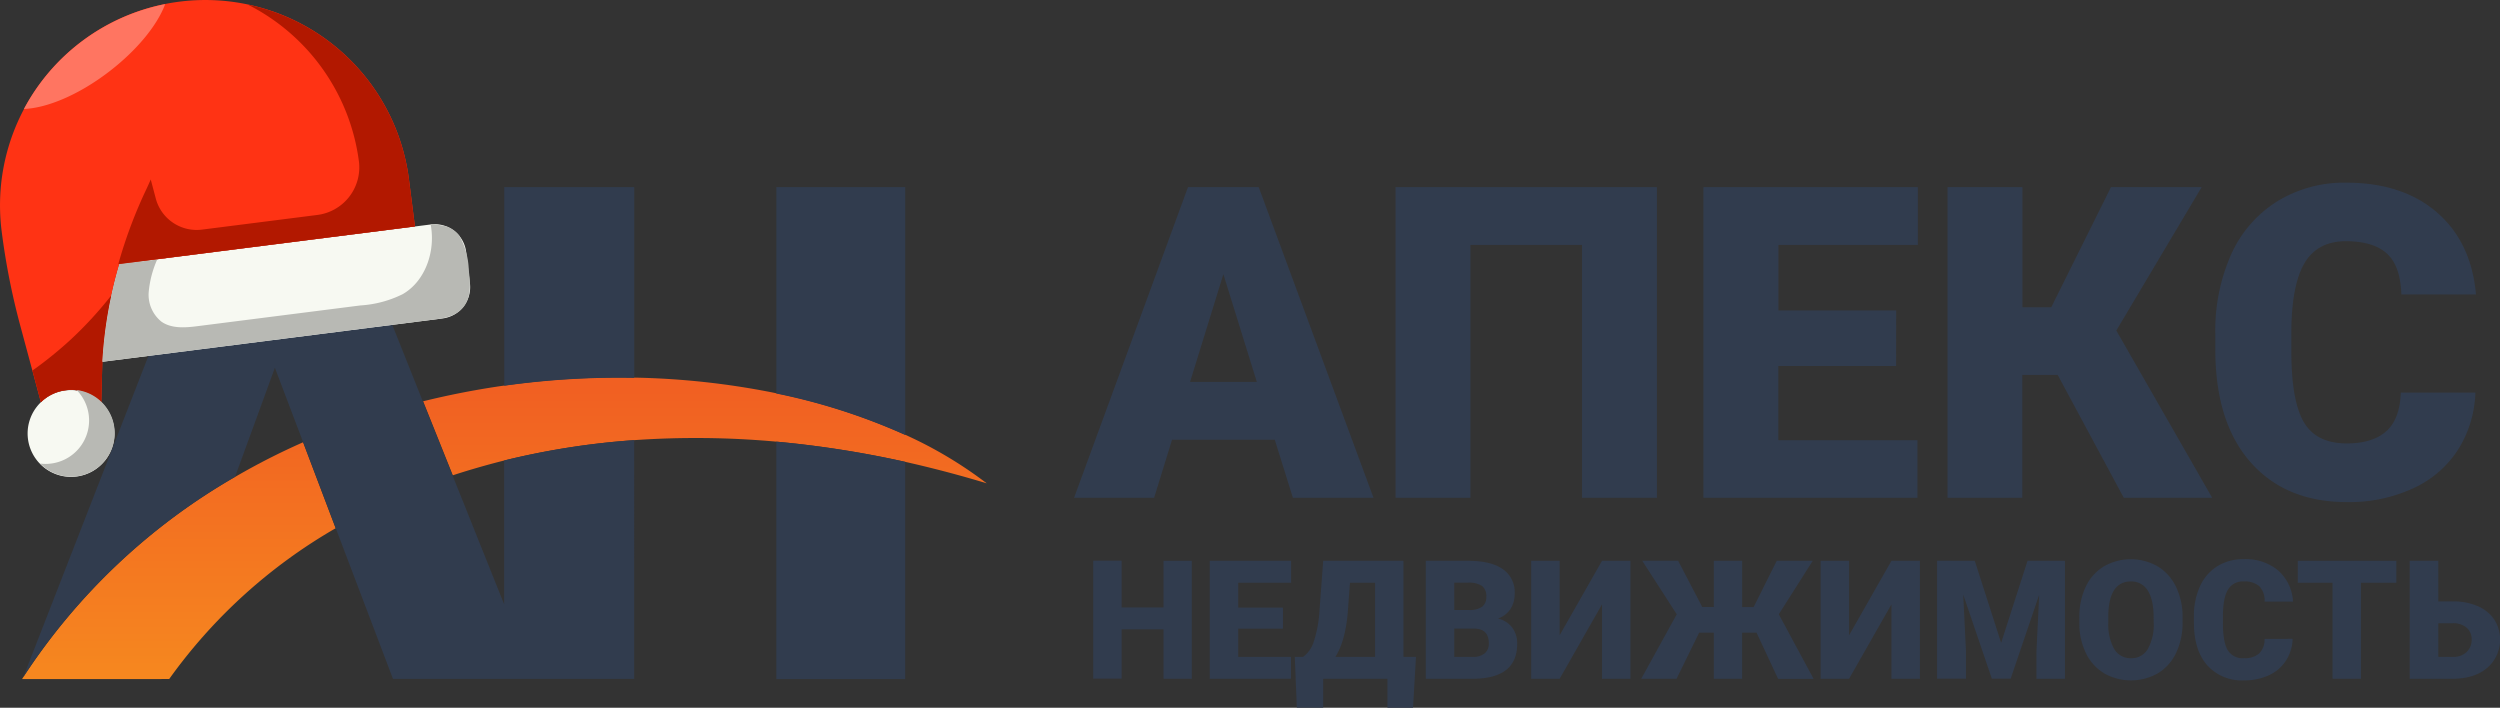 <svg xmlns="http://www.w3.org/2000/svg" xmlns:xlink="http://www.w3.org/1999/xlink" viewBox="0 0 663.37 187.8"><rect x="0" y="0" width="663.37" height="187.8" fill="#333333" stroke="none"/><defs><style>.cls-1{fill:none;}.cls-2{fill:url(#linear-gradient);}.cls-3{fill:url(#linear-gradient-2);}.cls-4{fill:#313c4e;}.cls-5{fill:#f7f9f2;}.cls-6{fill:#ff3314;}.cls-7{fill:#b21800;}.cls-8{fill:#b8b9b4;}.cls-9{fill:#ff7561;}</style><linearGradient id="linear-gradient" x1="187.05" y1="1492.29" x2="187.05" y2="1626.37" gradientTransform="translate(0 -1443.72)" gradientUnits="userSpaceOnUse"><stop offset="0.41" stop-color="#f16022"/><stop offset="1" stop-color="#f6891f"/></linearGradient><linearGradient id="linear-gradient-2" x1="47.46" y1="1492.29" x2="47.46" y2="1626.37" xlink:href="#linear-gradient"/></defs><g id="Layer_2" data-name="Layer 2"><g id="Layer_1-2" data-name="Layer 1"><path class="cls-1" d="M133.8,160.36V122.19c-4.67,1.17-9.24,2.49-13.7,4Z"/><path class="cls-1" d="M62.38,126.54a180.11,180.11,0,0,1,18-9.17l-7.5-19.78Z"/><path class="cls-2" d="M133.8,122.19a203.19,203.19,0,0,1,34.5-5.4,236,236,0,0,1,37.69.4,272.36,272.36,0,0,1,34.2,5.36q10.73,2.4,21.63,5.7a110.68,110.68,0,0,0-21.63-12.89,163.18,163.18,0,0,0-34.15-11,207.6,207.6,0,0,0-37.69-4.16,217,217,0,0,0-56.07,6.28l7.87,19.64Q126.79,123.95,133.8,122.19Z"/><path class="cls-3" d="M42.79,180.17H44.9a140.66,140.66,0,0,1,44.16-40l-8.64-22.81a180.11,180.11,0,0,0-18,9.17,165.64,165.64,0,0,0-56.13,53c-.15.22-.3.44-.43.66h37Z"/><path class="cls-4" d="M206,104.42a162.26,162.26,0,0,1,34.2,11V49.65H206Z"/><path class="cls-4" d="M240.19,122.55a272.36,272.36,0,0,0-34.2-5.36v63h34.2Z"/><path class="cls-4" d="M168.3,97V49.65H133.8v52.71a217.55,217.55,0,0,1,34.5-2.09Z"/><path class="cls-4" d="M72.94,97.59l7.51,19.77,8.64,22.78,15.19,40h64V116.79a203.19,203.19,0,0,0-34.5,5.4v38.17l-13.69-34.19-7.88-19.65L89.47,49.65H56.83L6.25,179.51a165.74,165.74,0,0,1,56.13-53Z"/><path class="cls-4" d="M316.24,180.11h-7.5V167H297.62v13.07h-7.54v-31.3h7.54v12.42h11.12V148.81h7.5Z"/><path class="cls-4" d="M340.43,166.82H328.56v7.48h14v5.81H321v-31.3h21.6v5.82H328.56v6.6h11.87Z"/><path class="cls-4" d="M374.94,187.8h-6.78v-7.69H351.11v7.67h-7l-.54-13.48h2.21a7.89,7.89,0,0,0,2.81-4,32,32,0,0,0,1.52-8.11l1-13.39H372.4V174.3h3.33Zm-20.6-13.5h10.53V154.63h-6.66l-.58,7.83Q357,170.07,354.34,174.3Z"/><path class="cls-4" d="M378.33,180.11v-31.3h11.25c4,0,7.09.73,9.19,2.21a7.37,7.37,0,0,1,3.15,6.43,7.5,7.5,0,0,1-1.12,4.15,6.53,6.53,0,0,1-3.29,2.53,6.62,6.62,0,0,1,3.76,2.41,7,7,0,0,1,1.31,4.3q0,4.6-2.91,6.91T391,180.11Zm7.55-18.25h3.93a5.63,5.63,0,0,0,3.53-.91,3.22,3.22,0,0,0,1.05-2.61,3.39,3.39,0,0,0-1.14-2.86,6.1,6.1,0,0,0-3.67-.87h-3.7Zm0,4.94v7.5h4.94a4.71,4.71,0,0,0,3.14-.93,3.29,3.29,0,0,0,1.1-2.64c0-2.6-1.3-3.92-3.89-3.93Z"/><path class="cls-4" d="M425.09,148.81h7.55v31.3h-7.55V160.37l-11.24,19.74H406.3v-31.3h7.55v19.75Z"/><path class="cls-4" d="M466.09,167.87h-3.82v12.24h-7.51V167.87h-3.89l-6,12.24h-9.37L444.92,163l-9.16-14.21h9.52l6.41,12.27h3.07V148.81h7.51v12.27h3.05l6.13-12.27H481L472,163l9.24,17.14h-9.42Z"/><path class="cls-4" d="M501.89,148.81h7.55v31.3h-7.55V160.37l-11.24,19.74H483.1v-31.3h7.55v19.75Z"/><path class="cls-4" d="M524,148.81l7,21.77,7-21.77h9.93v31.3h-7.56V172.8l.73-15-7.57,22.28h-5l-7.59-22.3.73,15v7.31H514v-31.3Z"/><path class="cls-4" d="M579.14,165.1a18.52,18.52,0,0,1-1.7,8.11,12.53,12.53,0,0,1-4.83,5.43,14.45,14.45,0,0,1-14.22.06,12.63,12.63,0,0,1-4.83-5.26,17.86,17.86,0,0,1-1.81-7.84v-1.77a18.6,18.6,0,0,1,1.68-8.11,12.49,12.49,0,0,1,4.84-5.43,14.35,14.35,0,0,1,14.27,0,12.73,12.73,0,0,1,4.84,5.38,18,18,0,0,1,1.76,8Zm-7.68-1.31q0-4.66-1.56-7.08a5,5,0,0,0-4.46-2.42q-5.67,0-6,8.51l0,2.3a13.47,13.47,0,0,0,1.53,7.07,5,5,0,0,0,4.53,2.48,4.93,4.93,0,0,0,4.41-2.43,13.15,13.15,0,0,0,1.57-7Z"/><path class="cls-4" d="M608.35,169.51a11.36,11.36,0,0,1-1.76,5.77,10.56,10.56,0,0,1-4.52,3.88,15.4,15.4,0,0,1-6.66,1.38,12.31,12.31,0,0,1-9.72-4q-3.54-4-3.54-11.35v-1.55a18.9,18.9,0,0,1,1.6-8.05,12.18,12.18,0,0,1,4.61-5.34,12.92,12.92,0,0,1,7-1.88,13.47,13.47,0,0,1,9.15,3,11.88,11.88,0,0,1,3.94,8.27h-7.53a5.55,5.55,0,0,0-1.44-4.11,5.92,5.92,0,0,0-4.12-1.24,4.51,4.51,0,0,0-4.13,2.1q-1.32,2.12-1.38,6.73v2.22c0,3.34.42,5.72,1.26,7.16a4.61,4.61,0,0,0,4.33,2.15,5.78,5.78,0,0,0,4-1.23,5.2,5.2,0,0,0,1.46-3.89Z"/><path class="cls-4" d="M635.87,154.63h-9.39v25.48h-7.55V154.63h-9.22v-5.82h26.16Z"/><path class="cls-4" d="M647,159.58h3.89a16.19,16.19,0,0,1,6.58,1.26,10,10,0,0,1,4.39,3.58,9.92,9.92,0,0,1-1.89,12.81c-2.28,1.92-5.36,2.88-9.21,2.88H639.4v-31.3H647Zm0,5.8v8.92h3.87a5,5,0,0,0,3.64-1.29,4.39,4.39,0,0,0,1.34-3.33,4,4,0,0,0-1.33-3.12,5.42,5.42,0,0,0-3.7-1.18Z"/><path class="cls-4" d="M338.26,116.69H311l-4.76,15.4H285l30.23-82.43H334l30.46,82.43H343.07Zm-22.48-15.34H333.5l-8.88-28.59Z"/><path class="cls-4" d="M439.66,132.09H419.79V65H390.18v67.09H370.31V49.66h69.35Z"/><path class="cls-4" d="M503.13,97.11H471.88v19.7h36.91v15.28H452V49.66h56.9V65h-37V82.38h31.25Z"/><path class="cls-4" d="M546,99.48h-9.39v32.61H516.77V49.66h19.88V81.54h7.64l15.85-31.88H584.2L561.56,87.71,587,132.09H563.54Z"/><path class="cls-4" d="M656.84,104.18a30,30,0,0,1-4.64,15.2,27.93,27.93,0,0,1-11.92,10.22,40.47,40.47,0,0,1-17.52,3.63q-16.26,0-25.59-10.59t-9.34-29.89V88.67a49.76,49.76,0,0,1,4.22-21.2,32,32,0,0,1,12.14-14,33.89,33.89,0,0,1,18.34-5q15,0,24.12,7.9T657,78.14H637.2q-.24-7.53-3.8-10.82T622.53,64q-7.41,0-10.87,5.55T608,87.31v5.83q0,13.2,3.31,18.86t11.41,5.66c4.56,0,8.06-1.08,10.47-3.23s3.7-5.57,3.85-10.25Z"/><path class="cls-5" d="M31.69,70.05A112.52,112.52,0,0,0,27.16,96L117.44,84.5a8.37,8.37,0,0,0,7.25-9.37l-1-8.31a8.38,8.38,0,0,0-9.37-7.26Z"/><path class="cls-5" d="M17.42,103.59a11.52,11.52,0,1,1-10,12.88A11.52,11.52,0,0,1,17.42,103.59Z"/><path class="cls-6" d="M.44,61.35A186,186,0,0,0,5.29,86.08l5.56,20.65a11.27,11.27,0,0,1,6.57-3.18,11.42,11.42,0,0,1,9.46,3.17L27.16,96a112.52,112.52,0,0,1,4.53-25.92l78.42-10-1.59-12.47A54.47,54.47,0,1,0,.44,61.35Z"/><path class="cls-7" d="M8.6,98.33l2.25,8.4a11.27,11.27,0,0,1,6.57-3.18,11.42,11.42,0,0,1,9.46,3.17L27.16,96a110.62,110.62,0,0,1,2.41-17.66A101.52,101.52,0,0,1,18.88,90,103.24,103.24,0,0,1,8.6,98.33Z"/><path class="cls-8" d="M27.14,96,114.28,84.9c3.16-.4,6.49-.72,8.65-3.36s1.88-6.45,1.46-9.81a19.77,19.77,0,0,0-2.53-9.23,7.37,7.37,0,0,0-3.3-2.39c-.4-.12-4.34-.9-4.29-.55,1.35,7-1.34,15-7.41,18.49a29.27,29.27,0,0,1-11.25,3l-43,5.47c-3.26.43-7.06.77-9.8-1.19a9.15,9.15,0,0,1-3.35-7.85,27.13,27.13,0,0,1,2.25-8.61l-10,1.14A114.32,114.32,0,0,0,27.21,95.2C27.18,95.46,27.18,95.74,27.14,96Z"/><path class="cls-7" d="M31.39,70.09l78.72-10-1.59-12.47A54.48,54.48,0,0,0,65.71,1.2,54.51,54.51,0,0,1,95.26,43,12.73,12.73,0,0,1,84.1,57.05L53.65,60.92a11.23,11.23,0,0,1-12.25-8L40,47.63l-1,2.23A124.73,124.73,0,0,0,31.39,70.09Z"/><path class="cls-8" d="M10.64,123a11.54,11.54,0,1,0,9.69-19.51A11.52,11.52,0,0,1,13.56,123,11,11,0,0,1,10.64,123Z"/><path class="cls-9" d="M28.73,19.17c7.53-5.73,13-12.44,15.1-18.08A54.5,54.5,0,0,0,6.35,28.92C12.47,28.67,20.81,25.2,28.73,19.17Z"/></g></g></svg>
